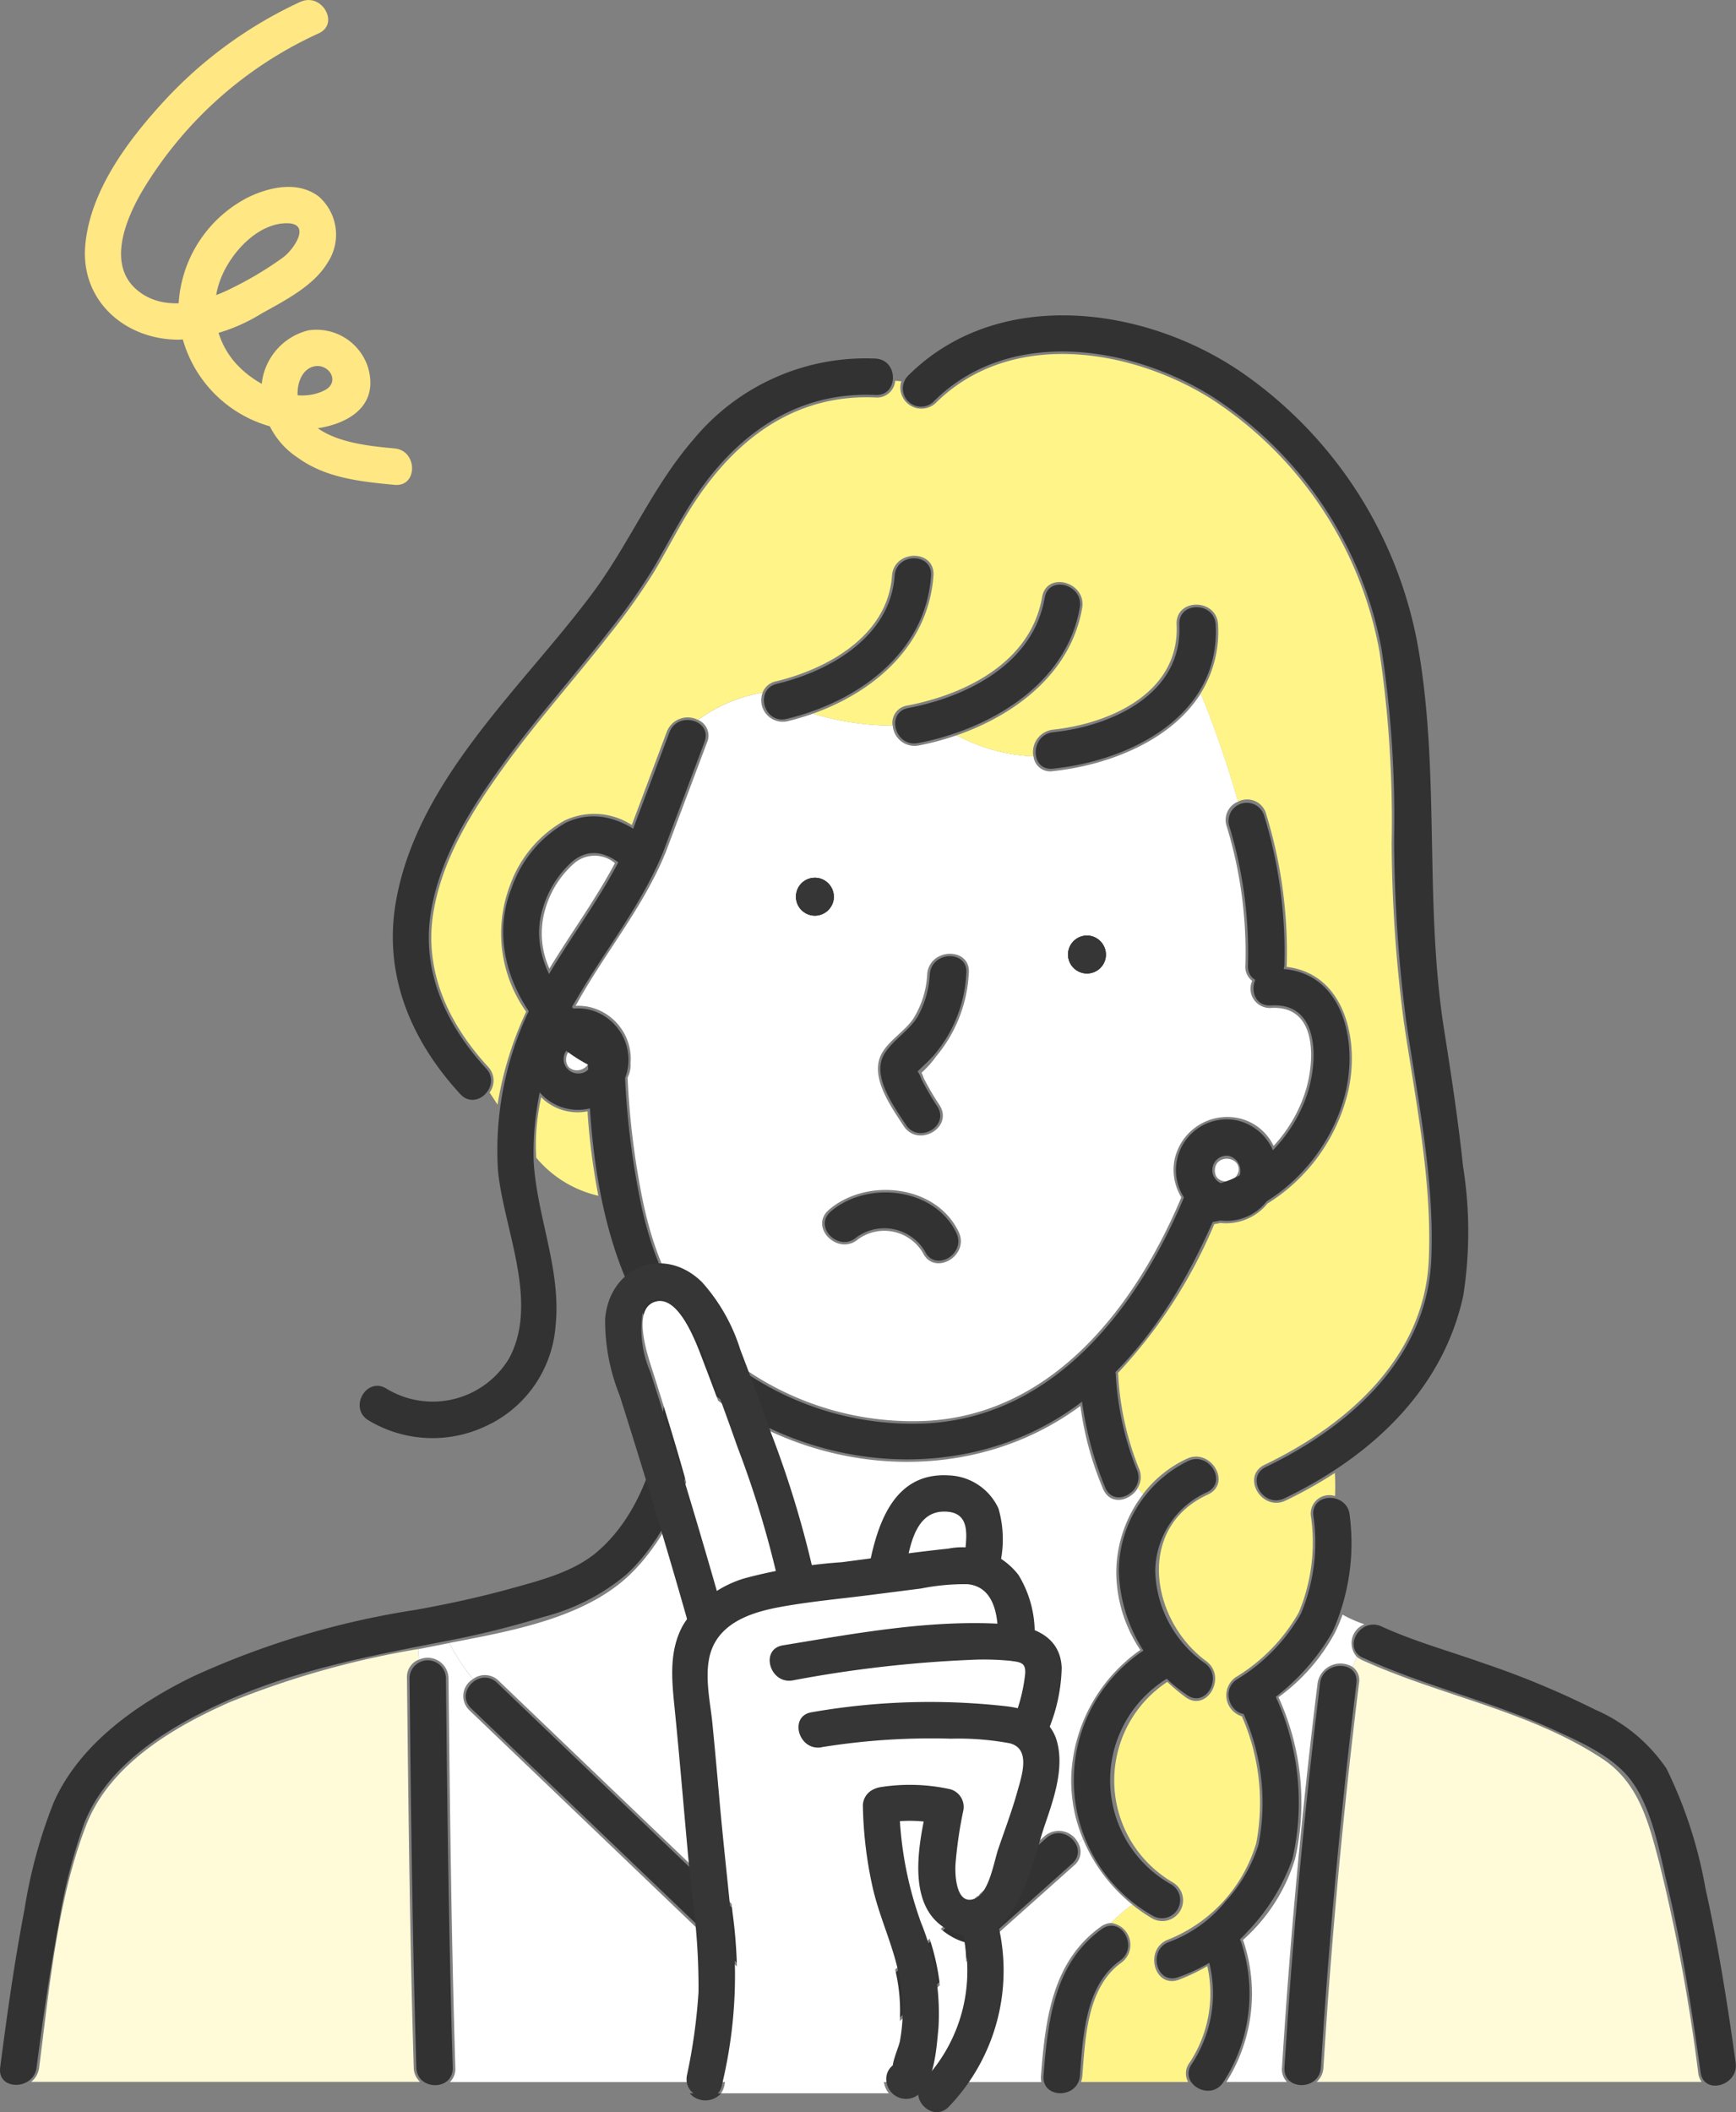 <svg xmlns="http://www.w3.org/2000/svg" width="108.867" height="132.437" viewBox="0 0 108.867 132.437">
  <rect x="0" y="0" width="108.867" height="132.437" fill="#808080" stroke="none"/>
  <g id="Group_1183" data-name="Group 1183" transform="translate(-627.999 -1988)">
    <g id="Group_997" data-name="Group 997" transform="translate(-33.871 1496.165)">
      <g id="Group_989" data-name="Group 989" transform="translate(663.821 514.033)">
        <path id="Path_1332" data-name="Path 1332" d="M812.7,727.3a6.041,6.041,0,0,0-1.786,2.8,5.342,5.342,0,0,0,.239,3.794c1.352-2.229,2.888-4.312,4.108-6.612A1.962,1.962,0,0,0,812.7,727.3Z" transform="translate(-778.65 -695.36)" fill="#fff"/>
        <path id="Path_1333" data-name="Path 1333" d="M810.832,794a3.255,3.255,0,0,1-1.435-.83,15.677,15.677,0,0,0-.3,2.067,13.176,13.176,0,0,0-.006,1.725,7.154,7.154,0,0,0,3.893,2.384,42.6,42.6,0,0,1-.679-5.294A3.261,3.261,0,0,1,810.832,794Z" transform="translate(-777.413 -746.568)" fill="#fff488"/>
        <path id="Path_1334" data-name="Path 1334" d="M1005.507,936.427a12.043,12.043,0,0,1-3.516,4,15.9,15.9,0,0,1,1.038,10.143,11.113,11.113,0,0,1-3.268,5.081c.014.033.028.065.04.1a10.367,10.367,0,0,1-1.078,8.8h3.8a1.127,1.127,0,0,1-.313-.9q.75-12.082,2.231-24.1a1.45,1.45,0,0,1,2.2-1.018c.092-.212.179-.427.257-.645a1.271,1.271,0,0,1,.483-2.033,7.84,7.84,0,0,1-1.374-.606A10.032,10.032,0,0,1,1005.507,936.427Z" transform="translate(-923.765 -856.208)" fill="#fff"/>
        <path id="Path_1335" data-name="Path 1335" d="M1045.023,959.836c-.671-2.557-1.279-5.1-3.585-6.622-4.592-3.028-10.15-3.943-15.09-6.2a1.332,1.332,0,0,1-.325-.208c-.078.218-.165.433-.257.645a1.021,1.021,0,0,1,.4,1.018q-1.481,12.015-2.231,24.1a1.274,1.274,0,0,1-.427.9h24.15a1.176,1.176,0,0,1-.219-.558A112.872,112.872,0,0,0,1045.023,959.836Z" transform="translate(-942.892 -865.128)" fill="#fffbd8"/>
        <path id="Path_1336" data-name="Path 1336" d="M693.986,946.531a1.165,1.165,0,0,1,.758-1.158,6.155,6.155,0,0,1-.055-.655,55.863,55.863,0,0,0-11.771,3.313c-3.537,1.552-7.564,3.913-9.035,7.7-1.844,4.75-2.31,10.214-2.964,15.224a1.353,1.353,0,0,1-.5.9H694.81a1.238,1.238,0,0,1-.4-.9C694.167,962.82,694.075,954.674,693.986,946.531Z" transform="translate(-670.416 -863.516)" fill="#fffbd8"/>
        <path id="Path_1337" data-name="Path 1337" d="M818.414,955.315l-.284.288a1.1,1.1,0,0,1-.282,1.4l-13.4,11.959a1.332,1.332,0,0,1-1.84,0l-2.831-2.71-19.828-18.983a1.232,1.232,0,0,1,.219-1.962,12.844,12.844,0,0,1-1.486-2.26l-.211.041-1.74.342a6.122,6.122,0,0,0,.055.655,1.306,1.306,0,0,1,1.845,1.158c.089,8.143.181,16.289.428,24.429a1.165,1.165,0,0,1-.339.9h37.091a1.353,1.353,0,0,1-.025-.39c.27-3.49.683-7.145,3.737-9.341a1.178,1.178,0,0,1,.66-.24,10.789,10.789,0,0,1,1.33-1.156A10.472,10.472,0,0,1,818.414,955.315Z" transform="translate(-752.456 -862.222)" fill="#fff"/>
        <path id="Path_1338" data-name="Path 1338" d="M828.463,879.711c-.469.82-1.715,1.153-2.186.079a19.916,19.916,0,0,1-1.424-5.213c-6.952,5.152-16.745,4.432-23.472-.889-.044-.035-.084-.071-.128-.106-.242,4.12-1.635,8.6-4.578,11.5-2.863,2.817-7.583,3.615-11.4,4.359a12.846,12.846,0,0,0,1.486,2.26,1.235,1.235,0,0,1,1.622.121l2.831,2.71,18.94,18.133L822.6,901.556a1.359,1.359,0,0,1,2.122.445l.284-.288a9.462,9.462,0,0,1-.724-4.044,10.173,10.173,0,0,1,4.327-7.792,8.811,8.811,0,0,1-1.508-4.843,8.129,8.129,0,0,1,1.682-4.925C828.682,879.975,828.572,879.843,828.463,879.711Z" transform="translate(-759.049 -808.621)" fill="#fff"/>
        <path id="Path_1339" data-name="Path 1339" d="M863.583,701.826a1.208,1.208,0,0,1-1.176-1.7,1.1,1.1,0,0,1-.427-1.007,27.068,27.068,0,0,0-1.189-8.738,1.228,1.228,0,0,1,.732-1.489,66.538,66.538,0,0,0-2.338-6.795c-1.848,2.947-5.722,4.5-9.268,4.879a1.05,1.05,0,0,1-1.224-.925,11.257,11.257,0,0,1-4.61-1.216c-.08-.034-.162-.064-.244-.094a17.393,17.393,0,0,1-2.352.629,1.372,1.372,0,0,1-1.621-1.246,17.514,17.514,0,0,1-5-.754,15.921,15.921,0,0,1-1.618.481,1.348,1.348,0,0,1-1.541-1.8,9.56,9.56,0,0,0-4.052,1.713,1.069,1.069,0,0,1,.56,1.422l-2.6,6.911a1.507,1.507,0,0,1-.08.175c-.015.045-.031.09-.051.136-1.445,3.351-3.779,6.12-5.508,9.287a3.17,3.17,0,0,1,.92.083,3.345,3.345,0,0,1,2.525,3.543,1.355,1.355,0,0,1-.044.477.928.928,0,0,1-.086.267c-.017.048-.035.094-.054.141a49.752,49.752,0,0,0,.944,7.663c.873,4.243,2.67,7.974,6.3,10.522A18.55,18.55,0,0,0,842,727.713c7.935-.425,13.092-7.207,15.945-13.972.005-.013.012-.025.018-.038a3.324,3.324,0,0,1-.4-2.48,3.379,3.379,0,0,1,4.021-2.48,3.19,3.19,0,0,1,2.164,1.731,9.028,9.028,0,0,0,2.054-3.606C866.363,704.865,866.389,701.653,863.583,701.826Zm-28.849-5.815a1.188,1.188,0,1,1,1.409-.915A1.209,1.209,0,0,1,834.734,696.011Zm7.013,21.158a2.81,2.81,0,0,0-4.043-.85c-1.264,1.088-3.113-.747-1.841-1.84,2.337-2.01,6.7-1.6,8.131,1.377C844.719,717.359,842.474,718.677,841.747,717.169Zm2.885-17.5a8.8,8.8,0,0,1-2.058,5.21,6.07,6.07,0,0,1-.906,1.009c.065.109.121.3.159.376a16.491,16.491,0,0,0,.966,1.644c.915,1.411-1.339,2.714-2.248,1.314-.766-1.181-2.164-3.09-1.374-4.535.453-.829,1.42-1.377,1.971-2.172a5.8,5.8,0,0,0,.886-2.845C842.2,698.02,844.8,698.008,844.632,699.672Zm8.575-.95a1.188,1.188,0,1,1-.915-1.409A1.2,1.2,0,0,1,853.206,698.723Z" transform="translate(-785.83 -660.823)" fill="#fff"/>
        <path id="Path_1340" data-name="Path 1340" d="M840.56,619.7a72.424,72.424,0,0,0-.76-11.964,23.977,23.977,0,0,0-10.548-15.862c-5.114-3.207-12.636-4.368-17.288.263a1.321,1.321,0,0,1-2.152-1.371q-.193-.016-.386-.028a1.142,1.142,0,0,1-1.241,1.047c-4.895-.22-8.546,2.431-11.2,6.358-.99,1.465-1.757,3.047-2.668,4.556a39.816,39.816,0,0,1-2.758,3.886c-2.19,2.805-4.57,5.461-6.658,8.346-1.982,2.738-3.889,5.778-4.439,9.172-.595,3.674.975,6.972,3.421,9.632a1.264,1.264,0,0,1,.108,1.629q.25.379.5.764a21.808,21.808,0,0,1,1.794-5.831,8.458,8.458,0,0,1-1-7.961,7.548,7.548,0,0,1,3.424-4.035,4.344,4.344,0,0,1,4.2.289l2.2-5.858a1.4,1.4,0,0,1,1.95-.73,9.559,9.559,0,0,1,4.052-1.713,1.143,1.143,0,0,1,.849-.709c3.259-.784,7-2.88,7.266-6.618.12-1.664,2.724-1.671,2.6,0-.315,4.352-3.686,7.269-7.559,8.647a17.516,17.516,0,0,0,5,.754,1.091,1.091,0,0,1,.929-1.264c3.7-.712,7.737-2.741,8.444-6.8.287-1.65,2.8-.946,2.51.692-.708,4.064-4.172,6.7-7.91,7.989.082.03.164.061.244.094a11.257,11.257,0,0,0,4.61,1.216,1.418,1.418,0,0,1,1.224-1.678c3.618-.385,7.958-2.335,7.756-6.584-.08-1.677,2.524-1.668,2.6,0a7.283,7.283,0,0,1-1.091,4.307,66.537,66.537,0,0,1,2.338,6.795,1.237,1.237,0,0,1,1.778.8,29.4,29.4,0,0,1,1.282,9.43c0,.043-.008.085-.015.126,3.572.411,4.588,4.435,3.892,7.7a11.356,11.356,0,0,1-5.085,7.139,3.332,3.332,0,0,1-2.951,1.217q-.191.043-.385.078a31.287,31.287,0,0,1-6.04,9.328c.005.034.011.068.014.1a18.348,18.348,0,0,0,1.292,5.865,1.339,1.339,0,0,1-.061,1.235c.11.131.219.263.323.4a7.353,7.353,0,0,1,2.754-2.223c1.513-.693,2.835,1.551,1.314,2.247-4.525,2.073-3.6,7.863-.1,10.447,1.334.986.035,3.243-1.313,2.247a12.389,12.389,0,0,1-1.13-.947,7.4,7.4,0,0,0,.345,12.57,1.3,1.3,0,0,1-1.314,2.248,10.3,10.3,0,0,1-1.233-.858,10.793,10.793,0,0,0-1.33,1.156,1.382,1.382,0,0,1,.654,2.487c-2.15,1.546-2.262,4.7-2.448,7.093a1.418,1.418,0,0,1-.086.39H827.8a1.093,1.093,0,0,1,.081-1.2A7.851,7.851,0,0,0,829,690.141a12.016,12.016,0,0,1-1.76.844c-1.569.6-2.242-1.919-.692-2.51a9.379,9.379,0,0,0,5.52-6.046,13.494,13.494,0,0,0-.9-7.951,1.382,1.382,0,0,1-.4-2.445,11.21,11.21,0,0,0,3.969-4.068,11.427,11.427,0,0,0,.753-6.085,1.16,1.16,0,0,1,1.52-1.213c.02-.483.016-.966-.012-1.446a27.835,27.835,0,0,1-3.083,1.727c-1.5.724-2.823-1.522-1.314-2.247,5.158-2.481,10.028-6.722,10.289-12.873.21-4.956-.832-9.943-1.557-14.822A89.19,89.19,0,0,1,840.56,619.7Z" transform="translate(-755.239 -589.059)" fill="#fff488"/>
        <path id="Path_1341" data-name="Path 1341" d="M817.368,780.2c-.109.986,1.243,1.04,1.481.156C819,779.414,817.473,779.249,817.368,780.2Z" transform="translate(-783.812 -736.068)" fill="#fff"/>
        <path id="Path_1342" data-name="Path 1342" d="M995.56,810.688c-.109.986,1.243,1.04,1.481.156C997.189,809.9,995.665,809.737,995.56,810.688Z" transform="translate(-921.32 -759.595)" fill="#fff"/>
      </g>
      <path id="Path_1343" data-name="Path 1343" d="M703.624,864.378c-.006,3.923-1.2,8.746-4.305,11.394-1.486,1.268-3.565,1.787-5.406,2.3-1.983.547-4,.987-6.021,1.344A52.589,52.589,0,0,0,674,883.576c-3.5,1.7-7.143,4.237-8.763,7.91a31.242,31.242,0,0,0-1.833,6.722c-.632,3.28-1.093,6.591-1.524,9.9-.189,1.453,2.1,1.439,2.283,0,.389-2.984.815-5.965,1.371-8.922a35.324,35.324,0,0,1,1.62-6.4c1.474-3.746,5.414-6.1,8.911-7.661,4.361-1.95,9.013-2.828,13.668-3.737a57.84,57.84,0,0,0,6.2-1.531,13.156,13.156,0,0,0,5.209-2.657c3.362-3.118,4.758-8.369,4.764-12.82a1.142,1.142,0,0,0-2.283,0Z" transform="translate(0 -286.634)" fill="#323232"/>
      <path id="Path_1344" data-name="Path 1344" d="M1034.3,940.062c3.875,1.774,8.079,2.737,11.961,4.516,1.652.757,3.672,1.641,4.809,3.128,1.342,1.755,1.805,4.487,2.3,6.576.924,3.879,1.541,7.83,2.091,11.777.2,1.449,2.4.832,2.2-.607-.509-3.653-1.08-7.3-1.889-10.9a28.072,28.072,0,0,0-2.452-7.547,10.4,10.4,0,0,0-4.472-3.693,54.551,54.551,0,0,0-6.953-2.895c-2.139-.763-4.379-1.376-6.447-2.323-1.326-.607-2.488,1.36-1.152,1.972Z" transform="translate(-286.944 -344.279)" fill="#323232"/>
      <path id="Path_1345" data-name="Path 1345" d="M958.333,865.632a21.878,21.878,0,0,0,1.626,7.1c.59,1.342,2.558.181,1.971-1.152a18.511,18.511,0,0,1-1.314-5.945c-.123-1.453-2.407-1.466-2.283,0Z" transform="translate(-228.772 -287.608)" fill="#323232"/>
      <g id="Group_992" data-name="Group 992" transform="translate(711.793 546.873)">
        <g id="Group_990" data-name="Group 990" transform="translate(0 0)">
          <path id="Path_1346" data-name="Path 1346" d="M881.954,732.921a1.188,1.188,0,1,0,.915,1.409A1.2,1.2,0,0,0,881.954,732.921Z" transform="translate(-880.526 -732.897)" fill="#363636"/>
        </g>
        <g id="Group_991" data-name="Group 991" transform="translate(0 0)">
          <path id="Path_1347" data-name="Path 1347" d="M881.954,732.921a1.188,1.188,0,1,0,.915,1.409A1.2,1.2,0,0,0,881.954,732.921Z" transform="translate(-880.526 -732.897)" fill="#363636"/>
        </g>
      </g>
      <g id="Group_995" data-name="Group 995" transform="translate(728.856 550.5)">
        <g id="Group_993" data-name="Group 993" transform="translate(0 0)">
          <path id="Path_1348" data-name="Path 1348" d="M956.687,748.806a1.188,1.188,0,1,0,.915,1.409A1.2,1.2,0,0,0,956.687,748.806Z" transform="translate(-955.26 -748.782)" fill="#363636"/>
        </g>
        <g id="Group_994" data-name="Group 994" transform="translate(0 0)">
          <path id="Path_1349" data-name="Path 1349" d="M956.687,748.806a1.188,1.188,0,1,0,.915,1.409A1.2,1.2,0,0,0,956.687,748.806Z" transform="translate(-955.26 -748.782)" fill="#363636"/>
        </g>
      </g>
      <path id="Path_1350" data-name="Path 1350" d="M906.787,755.53a6.069,6.069,0,0,1-.775,2.723c-.558.883-1.53,1.438-2.064,2.292-.855,1.369.6,3.332,1.334,4.457.8,1.228,2.774.085,1.971-1.152a17.2,17.2,0,0,1-1-1.72,1.906,1.906,0,0,0-.193-.419c-.239-.245-.135.051-.087,0,.386-.39.786-.724,1.144-1.151a8.562,8.562,0,0,0,1.958-5.032c.15-1.46-2.135-1.45-2.283,0Z" transform="translate(-186.607 -202.647)" fill="#323232"/>
      <path id="Path_1351" data-name="Path 1351" d="M890.4,822.13a2.968,2.968,0,0,1,4.294.882c.635,1.324,2.6.168,1.972-1.152-1.377-2.874-5.621-3.294-7.88-1.344-1.114.962.507,2.571,1.615,1.614Z" transform="translate(-174.819 -252.714)" fill="#323232"/>
      <path id="Path_1352" data-name="Path 1352" d="M823.294,774.909c.055,7.7,1.117,16.588,7.539,21.671,6.778,5.366,16.762,6.016,23.657.58,3.9-3.072,6.467-7.456,8.366-11.966.57-1.352-1.639-1.943-2.2-.607-2.873,6.82-8.067,13.639-16.057,14.087a18.7,18.7,0,0,1-11.6-3.311c-3.646-2.546-5.493-6.268-6.383-10.528a50.614,50.614,0,0,1-1.034-9.926,1.142,1.142,0,0,0-2.283,0Z" transform="translate(-124.568 -217.593)" fill="#323232"/>
      <path id="Path_1353" data-name="Path 1353" d="M992.113,760.192c2.922-.19,2.961,3.125,2.377,5.22-.836,3-3.613,5.95-6.858,6.172-1.458.1-1.469,2.384,0,2.283,4.461-.305,8.26-4.124,9.195-8.393.755-3.448-.436-7.845-4.714-7.566-1.459.095-1.469,2.379,0,2.283Z" transform="translate(-250.538 -205.315)" fill="#323232"/>
      <path id="Path_1354" data-name="Path 1354" d="M809.418,717.716c-1.5-1.4-3.455-2.234-5.426-1.279a7.52,7.52,0,0,0-3.39,4.1c-1.686,4.205.913,8.989,4.731,11.024,1.3.691,2.451-1.279,1.152-1.971-2.658-1.417-4.9-4.718-3.92-7.794a6.289,6.289,0,0,1,1.854-2.941c1.186-.966,2.359-.481,3.384.475,1.074,1,2.692-.61,1.614-1.614Z" transform="translate(-106.653 -173.006)" fill="#323232"/>
      <path id="Path_1355" data-name="Path 1355" d="M790.142,954.487l19.8,18.956,2.859,2.738a1.168,1.168,0,0,0,1.614,0l13.4-11.959c1.1-.98-.521-2.59-1.614-1.614l-13.4,11.959h1.614l-19.8-18.955-2.859-2.738c-1.061-1.016-2.678.6-1.614,1.614Z" transform="translate(-98.716 -355.526)" fill="#323232"/>
      <path id="Path_1356" data-name="Path 1356" d="M774.35,948.93c.088,8.143.181,16.289.428,24.429.045,1.466,2.328,1.472,2.283,0-.247-8.14-.34-16.286-.428-24.429a1.142,1.142,0,0,0-2.283,0Z" transform="translate(-86.799 -351.882)" fill="#323232"/>
      <path id="Path_1357" data-name="Path 1357" d="M1016.9,950.42q-1.482,12.014-2.231,24.1c-.091,1.467,2.193,1.462,2.283,0q.749-12.082,2.231-24.1c.179-1.455-2.105-1.442-2.283,0Z" transform="translate(-272.248 -353.044)" fill="#323232"/>
      <path id="Path_1358" data-name="Path 1358" d="M911.775,583.813c4.686-4.683,12.293-3.531,17.459-.3a24.1,24.1,0,0,1,10.611,15.8,69.411,69.411,0,0,1,.793,11.894,91.194,91.194,0,0,0,.758,11.469c.726,4.927,1.79,9.959,1.573,14.964-.269,6.2-5.166,10.487-10.367,12.987-1.324.636-.167,2.606,1.152,1.972,5.336-2.565,9.909-6.7,11.22-12.7a25.915,25.915,0,0,0-.015-8.136c-.3-2.868-.74-5.719-1.188-8.567-1.232-7.836-.267-15.849-1.575-23.662a26.621,26.621,0,0,0-11.015-17.465c-6.083-4.234-15.376-5.507-21.021.135a1.142,1.142,0,0,0,1.615,1.615Z" transform="translate(-191.342 -66.813)" fill="#323232"/>
      <path id="Path_1359" data-name="Path 1359" d="M1004.623,904.3a11.539,11.539,0,0,1-.774,6.166,11.378,11.378,0,0,1-4.026,4.126c-1.209.82-.068,2.8,1.152,1.971a13.81,13.81,0,0,0,4.845-4.945,13.531,13.531,0,0,0,1.086-7.318c-.121-1.454-2.406-1.467-2.283,0Z" transform="translate(-260.395 -317.45)" fill="#323232"/>
      <path id="Path_1360" data-name="Path 1360" d="M879.89,646.254c-.263,3.808-4.055,5.978-7.384,6.773-1.429.341-.824,2.543.607,2.2,4.421-1.055,8.723-4.1,9.06-8.974.1-1.466-2.182-1.46-2.283,0Z" transform="translate(-161.915 -118.316)" fill="#323232"/>
      <path id="Path_1361" data-name="Path 1361" d="M917.117,653.218c-.7,4.109-4.817,6.2-8.555,6.911-1.442.276-.831,2.477.607,2.2,4.465-.854,9.318-3.651,10.15-8.506.246-1.437-1.954-2.055-2.2-.607Z" transform="translate(-189.732 -123.9)" fill="#323232"/>
      <path id="Path_1362" data-name="Path 1362" d="M955.339,659.678c.223,4.341-4.225,6.359-7.916,6.744-1.447.151-1.462,2.436,0,2.283,4.89-.51,10.492-3.33,10.2-9.027-.075-1.462-2.359-1.471-2.283,0Z" transform="translate(-219.514 -128.673)" fill="#323232"/>
      <path id="Path_1363" data-name="Path 1363" d="M973.533,892.662a7.736,7.736,0,0,0-4.359,6.871,9.691,9.691,0,0,0,4.256,7.794c1.184.872,2.325-1.109,1.152-1.972a7.287,7.287,0,0,1-3.125-5.823,5.491,5.491,0,0,1,3.228-4.9c1.336-.605.177-2.574-1.152-1.971Z" transform="translate(-237.141 -309.225)" fill="#323232"/>
      <path id="Path_1364" data-name="Path 1364" d="M962.12,942.2a9.757,9.757,0,0,0-.344,17.2,1.142,1.142,0,0,0,1.152-1.971,7.478,7.478,0,0,1,.344-13.262c1.3-.685.148-2.656-1.152-1.971Z" transform="translate(-227.586 -347.427)" fill="#323232"/>
      <path id="Path_1365" data-name="Path 1365" d="M984.855,955.117a13.685,13.685,0,0,1,1.094,8.561,9.532,9.532,0,0,1-2.066,3.548,8.187,8.187,0,0,1-3.551,2.542c-1.361.515-.771,2.723.607,2.2a10.51,10.51,0,0,0,4.373-2.909,12.674,12.674,0,0,0,2.768-4.508,15.887,15.887,0,0,0-1.254-10.588c-.631-1.326-2.6-.169-1.972,1.152Z" transform="translate(-245.158 -356.166)" fill="#323232"/>
      <path id="Path_1366" data-name="Path 1366" d="M999.27,713.564a27.089,27.089,0,0,1,1.195,8.78c-.1,1.466,2.183,1.46,2.283,0a29.131,29.131,0,0,0-1.276-9.387,1.143,1.143,0,0,0-2.2.607Z" transform="translate(-260.334 -170.01)" fill="#323232"/>
      <path id="Path_1367" data-name="Path 1367" d="M836.693,690.33l-2.6,6.911c-.518,1.377,1.688,1.972,2.2.607l2.6-6.911c.518-1.377-1.688-1.971-2.2-.607Z" transform="translate(-132.841 -152.579)" fill="#323232"/>
      <path id="Path_1368" data-name="Path 1368" d="M810.61,768.97a3.181,3.181,0,1,0,2.34,3.931,3.245,3.245,0,0,0-2.34-3.931,1.143,1.143,0,0,0-.607,2.2c1.089.293.938,1.944-.242,1.789a.9.9,0,0,1,.242-1.789,1.179,1.179,0,0,0,1.4-.8A1.149,1.149,0,0,0,810.61,768.97Z" transform="translate(-111.764 -213.823)" fill="#323232"/>
      <path id="Path_1369" data-name="Path 1369" d="M988.8,799.457a3.181,3.181,0,1,0,2.339,3.932,3.245,3.245,0,0,0-2.339-3.932,1.143,1.143,0,0,0-.607,2.2c1.089.294.938,1.944-.241,1.79a.9.9,0,0,1,.241-1.79,1.179,1.179,0,0,0,1.4-.8A1.15,1.15,0,0,0,988.8,799.457Z" transform="translate(-249.272 -237.35)" fill="#323232"/>
      <path id="Path_1370" data-name="Path 1370" d="M800.028,590.254a14.012,14.012,0,0,0-11.418,5.084c-2.549,2.94-4.027,6.55-6.34,9.651-4.424,5.932-10.938,11.639-12.3,19.257-.825,4.614.918,8.753,4.029,12.13,1,1.083,2.609-.535,1.615-1.615-2.489-2.7-4.068-6.053-3.463-9.783.55-3.4,2.451-6.442,4.433-9.183,2.144-2.967,4.6-5.693,6.84-8.582a36.82,36.82,0,0,0,2.747-3.929c.913-1.557,1.717-3.16,2.751-4.646,2.657-3.815,6.327-6.324,11.107-6.1,1.469.069,1.466-2.215,0-2.283Z" transform="translate(-83.261 -75.936)" fill="#323232"/>
      <path id="Path_1371" data-name="Path 1371" d="M777.6,719.993c-1.436,3.342-3.718,6.1-5.482,9.243a20.278,20.278,0,0,0-2.784,11.619c.36,3.657,2.6,8.241.689,11.767a5.587,5.587,0,0,1-7.679,1.892c-1.246-.787-2.393,1.188-1.152,1.971a7.8,7.8,0,0,0,7.338.393,7.54,7.54,0,0,0,4.413-6.3c.373-3.52-1.178-6.862-1.374-10.336a18.5,18.5,0,0,1,2.674-10.124c1.758-3.032,3.934-5.729,5.329-8.976.574-1.336-1.392-2.5-1.971-1.153Z" transform="translate(-76.233 -175.604)" fill="#323232"/>
      <path id="Path_1372" data-name="Path 1372" d="M952.133,1020.891c-3,2.137-3.394,5.793-3.658,9.2-.113,1.465,2.17,1.458,2.283,0,.19-2.457.314-5.657,2.527-7.231,1.187-.845.048-2.826-1.152-1.971Z" transform="translate(-221.165 -408.103)" fill="#323232"/>
      <path id="Path_1373" data-name="Path 1373" d="M989.415,1023.193a8,8,0,0,1-.9,7.033c-.825,1.221,1.152,2.365,1.972,1.152a10.189,10.189,0,0,0,1.131-8.792c-.478-1.38-2.684-.787-2.2.607Z" transform="translate(-251.913 -408.967)" fill="#323232"/>
      <g id="Group_996" data-name="Group 996" transform="translate(702.17 573.409)">
        <path id="Path_1374" data-name="Path 1374" d="M914.182,907.666c-1.093.12-1.557,1.16-1.82,2.226.889-.117,1.778-.218,2.666-.279.19-.013.373-.015.551-.011C915.675,908.564,915.624,907.508,914.182,907.666Z" transform="translate(-895.471 -894.286)" fill="#fff"/>
        <path id="Path_1375" data-name="Path 1375" d="M912.811,999.6c-2.513-1.517-2.359-4.431-1.863-7.028a7.378,7.378,0,0,0-1.129-.036,24.718,24.718,0,0,0,1.442,6.559,14.528,14.528,0,0,1,.916,6.626c-.055.462-.113,1.055-.224,1.651a10.433,10.433,0,0,0,1.752-7.379A3.485,3.485,0,0,1,912.811,999.6Z" transform="translate(-893.508 -959.789)" fill="#fff"/>
        <path id="Path_1376" data-name="Path 1376" d="M842.165,852.855c-.381-.989-1.5-4.189-3.023-3.683-1.474.49-.407,3.472-.107,4.415.693,2.183,1.37,4.371,1.99,6.576.66,2.349,1.249,4.714,1.8,7.089a8.8,8.8,0,0,1,2.234-1.006,15.386,15.386,0,0,1,1.592-.376c-.678-2.656-1.652-5.265-2.565-7.83Q843.156,855.435,842.165,852.855Z" transform="translate(-838.381 -849.118)" fill="#fff"/>
        <path id="Path_1377" data-name="Path 1377" d="M863.464,935.312a38.209,38.209,0,0,1,12.852-.3,7.148,7.148,0,0,0,.416-1.989c.028-.781-.485-.594-1.188-.645-.815-.059-1.641-.046-2.458-.024a80.039,80.039,0,0,0-10.737,1.274c-1.641.269-2.341-2.239-.692-2.51,4.35-.714,8.865-1.566,13.3-1.375a2.142,2.142,0,0,0-2.5-2.133c-2.308.15-4.623.576-6.917.869-2.165.276-4.886.271-6.779,1.5-2.028,1.321-1.581,3.6-1.374,5.687.409,4.113.721,8.234,1.147,12.346a30.567,30.567,0,0,1,.237,5.946c-.063.708-.152,1.414-.255,2.118q-.2,1.4-.488,2.789a1.272,1.272,0,0,1-.21.5H868.34a1.385,1.385,0,0,1-.286-.581,1.242,1.242,0,0,1,.405-1.27c.057-.457.346-1.077.42-1.461a9.621,9.621,0,0,0,.138-1.053,11.093,11.093,0,0,0-.293-3.444c-.024-.1-.046-.2-.072-.3-.428-1.627-1.122-3.158-1.492-4.807q-.221-.983-.357-1.981a27.337,27.337,0,0,1-.251-3.157,1.149,1.149,0,0,1,.595-1.088l.035.038a1.21,1.21,0,0,1,.568-.252,12.15,12.15,0,0,1,4.492.128,1.316,1.316,0,0,1,.909,1.6,25.7,25.7,0,0,0-.464,3.167,2.9,2.9,0,0,0,.1,1.584,2.7,2.7,0,0,0,.594.7,1.5,1.5,0,0,1,.592-.206,11.48,11.48,0,0,0,.761-2.064c.411-1.2.835-2.4,1.23-3.6.289-.881,1.183-3.1.189-3.684a4.515,4.515,0,0,0-1.684-.228q-1.015-.081-2.033-.116a43.009,43.009,0,0,0-8.277.525C862.515,938.086,861.815,935.578,863.464,935.312Z" transform="translate(-852.9 -909.687)" fill="#fff"/>
        <path id="Path_1378" data-name="Path 1378" d="M853.3,1066.737h-1.959A1.312,1.312,0,0,0,853.3,1066.737Z" transform="translate(-848.384 -1017.051)" fill="#363636"/>
      </g>
      <path id="Path_1379" data-name="Path 1379" d="M698.694,491.952a27.057,27.057,0,0,0-8.534,6.21c-2.257,2.455-4.642,5.611-4.951,9.039-.317,3.515,2.542,5.97,5.921,5.931a10.918,10.918,0,0,0,5.11-1.625c1.451-.813,3.291-1.731,4.171-3.211a3.176,3.176,0,0,0-.556-4.135c-1.3-.995-3.08-.611-4.44.05a8.018,8.018,0,0,0-4.361,7.42,7.9,7.9,0,0,0,5.465,6.855c2.422.807,7.5.077,6.421-3.613a3.39,3.39,0,0,0-3.745-2.323,3.87,3.87,0,0,0-2.926,3.413,5.029,5.029,0,0,0,2.29,4.586c1.752,1.267,3.961,1.491,6.05,1.687,1.462.137,1.453-2.147,0-2.283-2.06-.193-5.374-.5-6.025-2.96-.2-.743.069-1.96.943-2.177.955-.238,1.7.964.7,1.485-1.763.914-4.173-.227-5.413-1.508a5.117,5.117,0,0,1-1.125-5.44c.6-1.6,2.272-3.5,4.133-3.52,1.6-.014.474,1.624-.187,2.127a21.585,21.585,0,0,1-3.054,1.852c-1.821.952-4.448,1.7-6.193.148-1.808-1.613-.612-4.425.387-6.135a24.884,24.884,0,0,1,11.076-9.9c1.332-.616.174-2.585-1.152-1.971Z" transform="translate(-17.991)" fill="#ffe784"/>
      <path id="Path_1380" data-name="Path 1380" d="M835.354,860.532q-2.123-7.508-4.517-14.937a6.772,6.772,0,0,1-.489-3.659c.422-1.578,1.848-.775,2.546.127a14.35,14.35,0,0,1,1.8,3.822q.836,2.21,1.619,4.44a62.2,62.2,0,0,1,2.565,8.471c.284,1.44,2.485.831,2.2-.607a63.871,63.871,0,0,0-2.683-8.806q-.92-2.6-1.911-5.179a11.451,11.451,0,0,0-2.4-4.238c-2.4-2.362-5.82-.974-6.08,2.315a12.557,12.557,0,0,0,.907,4.773q1,3.146,1.958,6.308c.782,2.586,1.551,5.177,2.287,7.776a1.142,1.142,0,0,0,2.2-.607Z" transform="translate(-128.186 -267.735)" fill="#363636"/>
      <path id="Path_1381" data-name="Path 1381" d="M849.6,950.6a29.282,29.282,0,0,0,.794-8.067c-.262-3.267-.662-6.528-.95-9.794-.14-1.593-.284-3.186-.44-4.777-.153-1.563-.667-3.6.134-5.059s2.57-1.982,4.091-2.263c1.849-.342,3.74-.51,5.605-.748l3.252-.415a13.938,13.938,0,0,1,2.9-.271c1.816.159,1.977,2.279,1.912,3.71-.067,1.469,2.216,1.466,2.283,0a6.945,6.945,0,0,0-.985-4.288,4.463,4.463,0,0,0-4.408-1.65c-2.232.23-4.457.567-6.683.851a32.138,32.138,0,0,0-6.031.993,6.822,6.822,0,0,0-3.9,2.928c-.937,1.657-.712,3.542-.531,5.354.381,3.793.675,7.593,1.05,11.386a41.5,41.5,0,0,1,.437,6.289,35.643,35.643,0,0,1-.724,5.213c-.293,1.434,1.908,2.048,2.2.607Z" transform="translate(-142.455 -328.04)" fill="#363636"/>
      <path id="Path_1382" data-name="Path 1382" d="M898.872,983.928a25.457,25.457,0,0,0,.624,5.19c.384,1.667,1.1,3.221,1.513,4.875a10.786,10.786,0,0,1,.184,4.721c-.074.373-.539,1.4-.437,1.724.116.373,1.7-.182,1.814.315-.323-1.433-2.525-.827-2.2.607a1.239,1.239,0,0,0,1.953.721c1.057-.811,1.174-3.033,1.29-4.217a15.1,15.1,0,0,0-1.1-6.6,22.875,22.875,0,0,1-1.359-7.338,1.142,1.142,0,0,0-2.283,0Z" transform="translate(-182.89 -378.89)" fill="#363636"/>
      <path id="Path_1383" data-name="Path 1383" d="M874.735,941.169a77.411,77.411,0,0,1,11.128-1.287,16.871,16.871,0,0,1,2.541.059c.645.088.954.12.916.8a10.534,10.534,0,0,1-.861,3.189c-.545,1.364,1.662,1.957,2.2.607a10.677,10.677,0,0,0,.95-4.153c-.068-1.91-1.688-2.614-3.4-2.736-4.694-.336-9.473.565-14.086,1.322-1.446.237-.833,2.438.607,2.2Z" transform="translate(-163.159 -343.969)" fill="#363636"/>
      <path id="Path_1384" data-name="Path 1384" d="M882.651,962.021a42.987,42.987,0,0,1,8.121-.536,17.658,17.658,0,0,1,3.686.288c1.343.338.762,2.018.478,3.035-.34,1.218-.793,2.409-1.2,3.606-.265.775-.567,2.732-1.448,3.095-1.234.509-1.286-1.625-1.219-2.28a26.64,26.64,0,0,1,.466-3.173,1.154,1.154,0,0,0-.8-1.4,11.808,11.808,0,0,0-4.407-.129c-1.443.266-.832,2.467.607,2.2a8.65,8.65,0,0,1,3.193.129l-.8-1.4c-.6,2.662-1.576,7.1,1.848,8.268,3.658,1.243,4.68-4.457,5.456-6.743.545-1.6,1.236-3.506.817-5.221-.372-1.523-1.707-2.116-3.14-2.3a42.881,42.881,0,0,0-12.27.368c-1.447.234-.833,2.435.607,2.2Z" transform="translate(-169.268 -360.632)" fill="#363636"/>
      <path id="Path_1385" data-name="Path 1385" d="M908.825,902.36a6.992,6.992,0,0,0-.14-3.3,3.571,3.571,0,0,0-3.14-2.073c-3.337-.188-4.409,2.883-4.949,5.589-.286,1.435,1.914,2.049,2.2.607.284-1.423.55-3.9,2.446-3.924,1.917-.029,1.367,1.859,1.3,3.1-.083,1.468,2.2,1.463,2.283,0Z" transform="translate(-184.201 -312.644)" fill="#363636"/>
      <path id="Path_1386" data-name="Path 1386" d="M916.746,1016.274a9.959,9.959,0,0,1-2.379,9.642c-1.008,1.068.6,2.685,1.614,1.614a12.311,12.311,0,0,0,2.966-11.863,1.142,1.142,0,0,0-2.2.607Z" transform="translate(-194.601 -403.61)" fill="#363636"/>
    </g>
  </g>
</svg>
